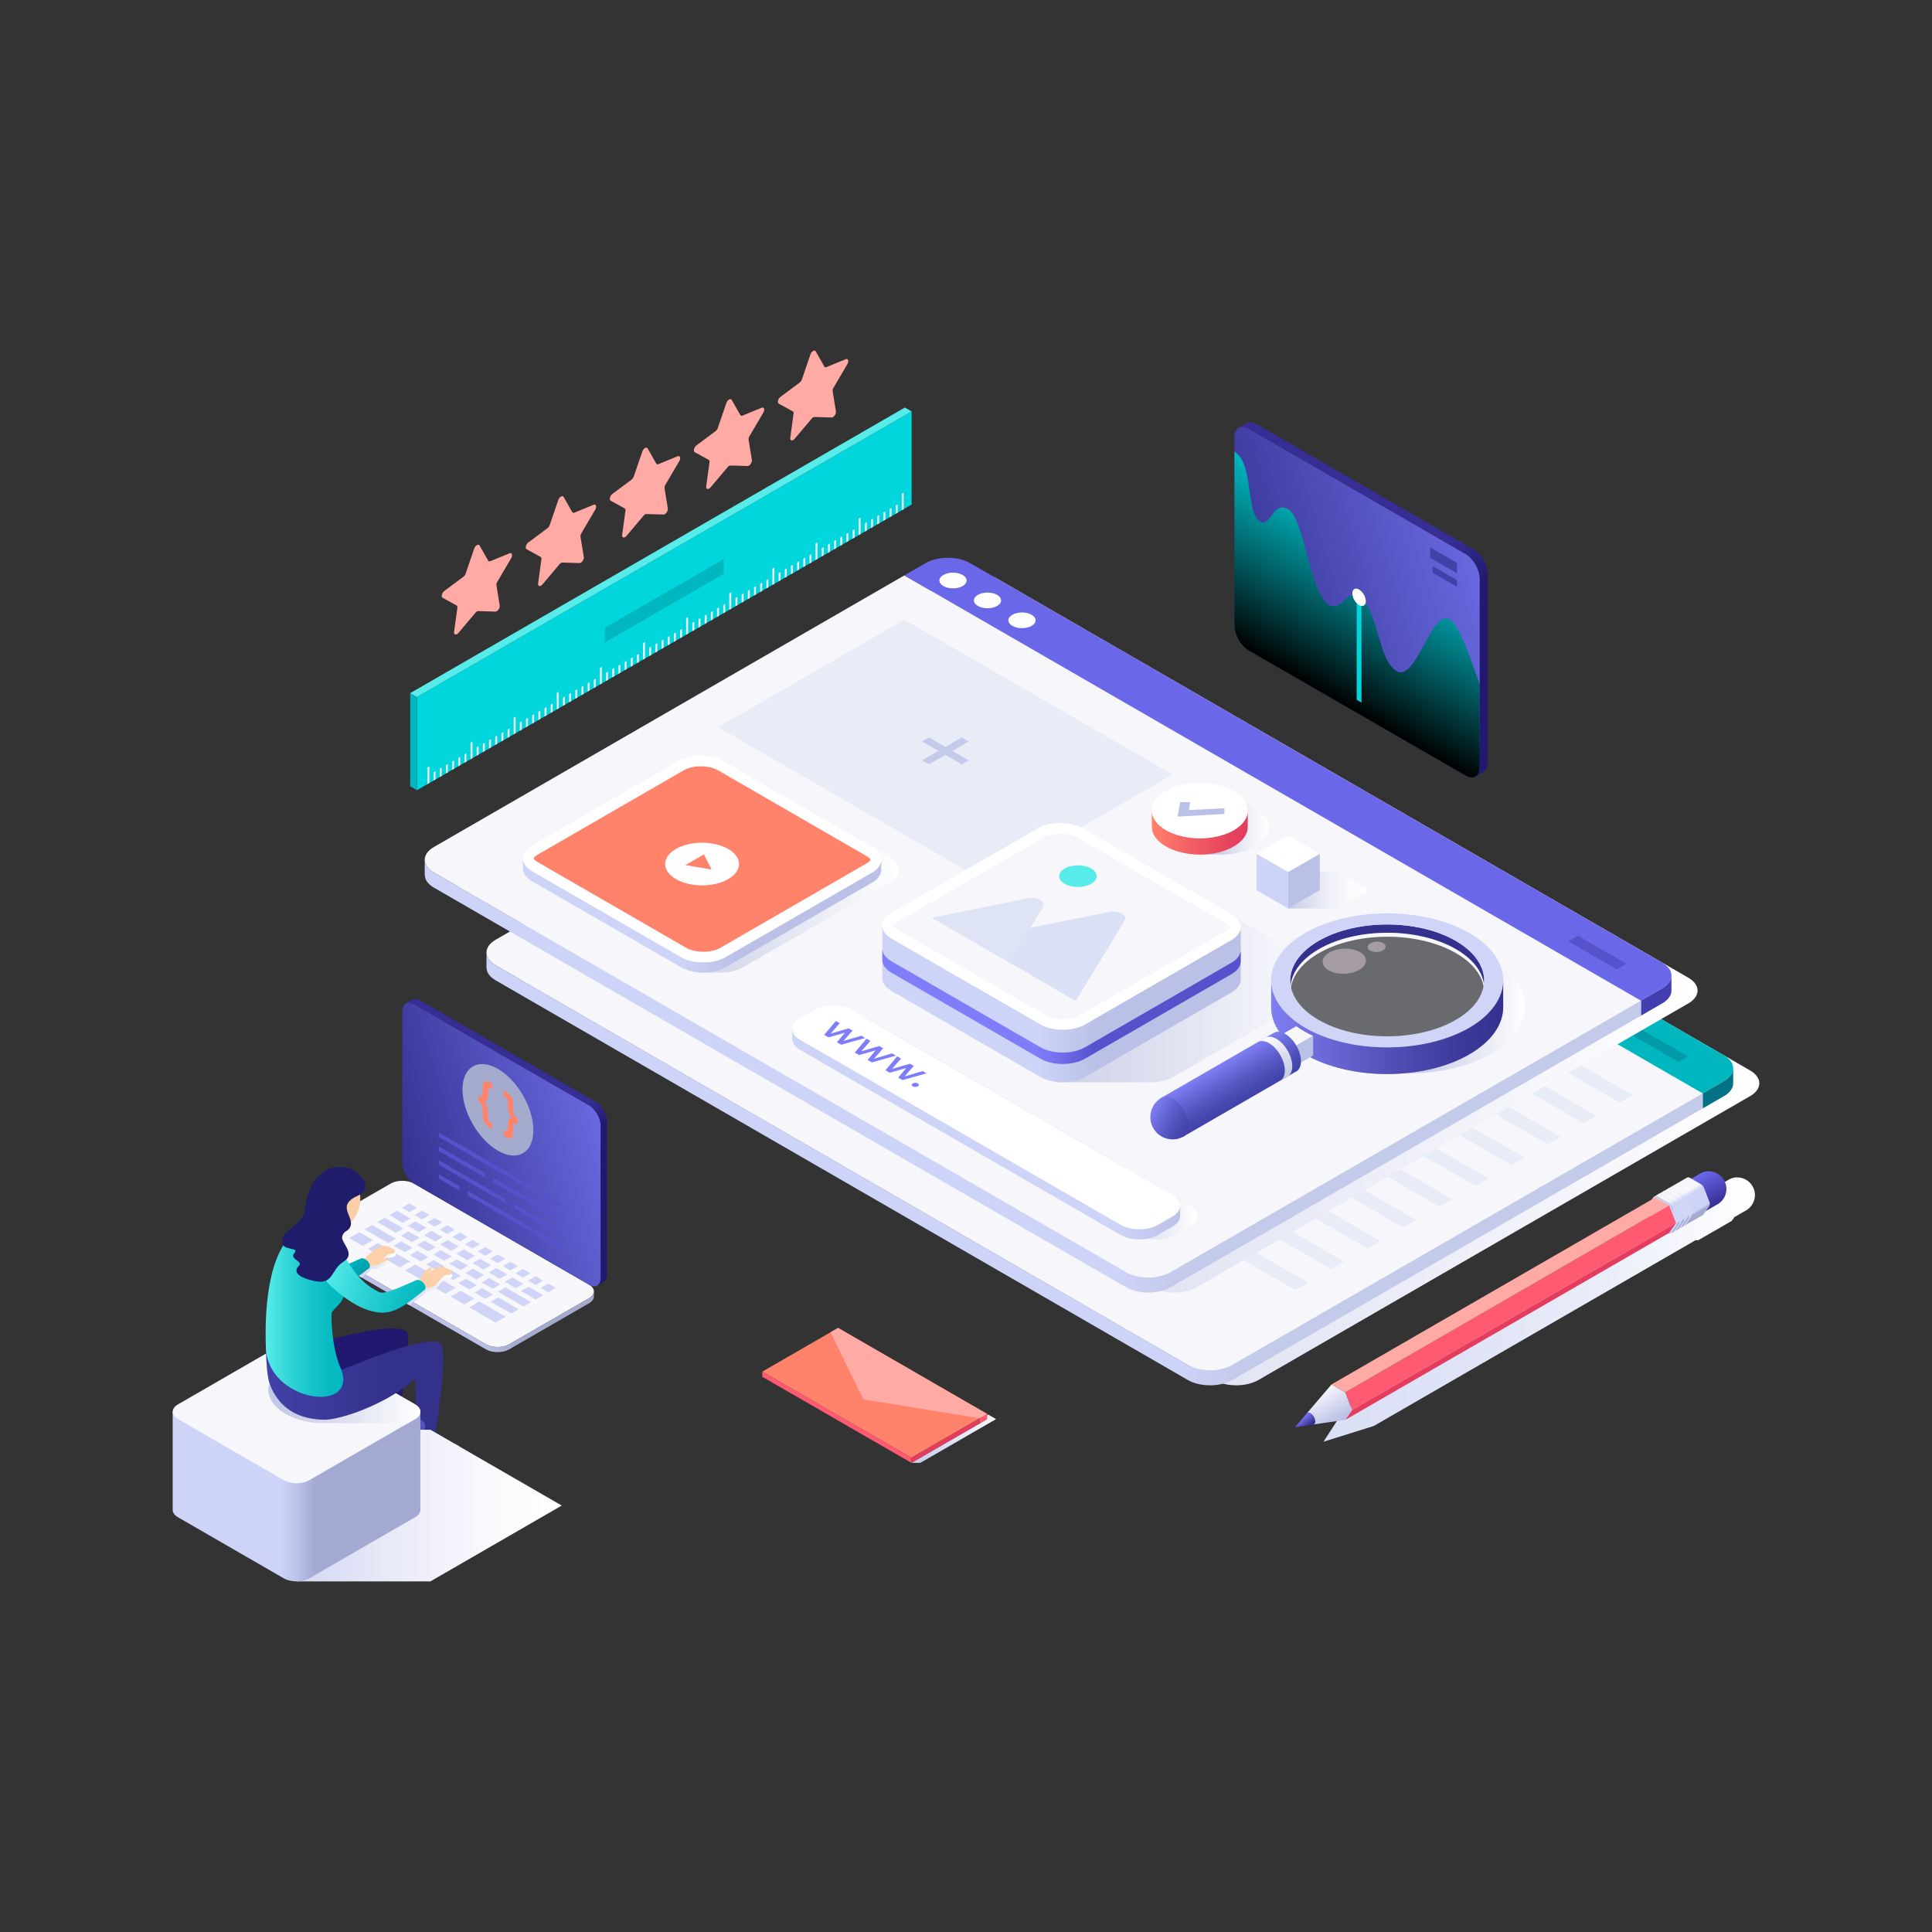 <svg xmlns="http://www.w3.org/2000/svg" xmlns:xlink="http://www.w3.org/1999/xlink" xmlns:svgjs="http://svgjs.com/svgjs" id="SvgjsSvg1001" width="550" height="550"><rect width="100%" height="100%" fill="#333333" stroke="none"/><defs id="SvgjsDefs1002"></defs><g id="SvgjsG1008"><svg xmlns="http://www.w3.org/2000/svg" xmlns:xlink="http://www.w3.org/1999/xlink" viewBox="0 0 1662.281 1289.441" width="550" height="550"><defs><linearGradient id="d" x1="-138.442" x2="-352.997" y1="364.339" y2="298.368" gradientTransform="matrix(-1 0 0 1 923.063 0)" gradientUnits="userSpaceOnUse"><stop offset="0" stop-color="#34318f" class="stopColor34318f svgShape"></stop><stop offset="1" stop-color="#6a6ae2" class="stopColor6a6ae2 svgShape"></stop></linearGradient><linearGradient id="l" x1="-361.139" x2="-361.139" y1="63.309" y2="-78.674" gradientTransform="matrix(-.866 -.5 0 1.155 854.915 173.408)" gradientUnits="userSpaceOnUse"><stop offset="0" stop-color="#000000" class="stopColor000000 svgShape"></stop><stop offset=".096" stop-color="#001415" class="stopColor001415 svgShape"></stop><stop offset=".54" stop-color="#006a70" class="stopColor006a70 svgShape"></stop><stop offset=".851" stop-color="#00a1a9" class="stopColor00a1a9 svgShape"></stop><stop offset="1" stop-color="#00b6bf" class="stopColor00b6bf svgShape"></stop></linearGradient><linearGradient id="m" x1="-377.952" x2="-197.078" y1="463.556" y2="150.274" gradientTransform="matrix(-1 0 0 1 923.063 0)" gradientUnits="userSpaceOnUse"><stop offset=".396" stop-color="#20196f" class="stopColor20196f svgShape"></stop><stop offset=".509" stop-color="#362e94" class="stopColor362e94 svgShape"></stop></linearGradient><linearGradient id="a" x1="441.051" x2="1513.711" y1="695.849" y2="695.849" gradientUnits="userSpaceOnUse"><stop offset=".011" stop-color="#c4cae9" class="stopColorc4cae9 svgShape"></stop><stop offset=".285" stop-color="#d0d4ed" class="stopColord0d4ed svgShape"></stop><stop offset=".774" stop-color="#eff0f9" class="stopColoreff0f9 svgShape"></stop><stop offset="1" stop-color="#ffffff" class="stopColorfff svgShape"></stop></linearGradient><linearGradient id="b" x1="418.575" x2="1491.234" y1="819.318" y2="819.318" gradientUnits="userSpaceOnUse"><stop offset=".557" stop-color="#ced3f8" class="stopColorced3f8 svgShape"></stop><stop offset=".603" stop-color="#c4cae9" class="stopColorc4cae9 svgShape"></stop></linearGradient><linearGradient id="n" x1="387.916" x2="1460.576" y1="616.068" y2="616.068" xlink:href="#a"></linearGradient><linearGradient id="o" x1="365.439" x2="1438.099" y1="739.537" y2="739.537" xlink:href="#b"></linearGradient><linearGradient id="p" x1="696.628" x2="1030.447" y1="783.575" y2="783.575" gradientUnits="userSpaceOnUse"><stop offset=".658" stop-color="#c4cae9" class="stopColorc4cae9 svgShape"></stop><stop offset=".739" stop-color="#cacfeb" class="stopColorcacfeb svgShape"></stop><stop offset=".843" stop-color="#daddf1" class="stopColordaddf1 svgShape"></stop><stop offset=".958" stop-color="#f4f5fb" class="stopColorf4f5fb svgShape"></stop><stop offset="1" stop-color="#ffffff" class="stopColorfff svgShape"></stop></linearGradient><linearGradient id="q" x1="39.58" x2="206.473" y1="736.174" y2="447.106" gradientTransform="rotate(-120.001 542.89 481.134)" gradientUnits="userSpaceOnUse"><stop offset=".003" stop-color="#bbc0e6" class="stopColorbbc0e6 svgShape"></stop><stop offset=".008" stop-color="#bcc1e7" class="stopColorbcc1e7 svgShape"></stop><stop offset=".169" stop-color="#ced3f8" class="stopColorced3f8 svgShape"></stop></linearGradient><linearGradient id="r" x1="1132.075" x2="1508.907" y1="940.327" y2="940.327" gradientUnits="userSpaceOnUse"><stop offset="0" stop-color="#dae0f5" class="stopColordae0f5 svgShape"></stop><stop offset=".327" stop-color="#dee3f6" class="stopColordee3f6 svgShape"></stop><stop offset=".66" stop-color="#eaeef9" class="stopColoreaeef9 svgShape"></stop><stop offset=".996" stop-color="#ffffff" class="stopColorfff svgShape"></stop><stop offset="1" stop-color="#ffffff" class="stopColorfff svgShape"></stop></linearGradient><linearGradient id="s" x1="1463.949" x2="1479.621" y1="823.318" y2="849.338" gradientUnits="userSpaceOnUse"><stop offset="0" stop-color="#6b67e9" class="stopColor6b67e9 svgShape"></stop><stop offset="1" stop-color="#362e93" class="stopColor362e93 svgShape"></stop></linearGradient><linearGradient id="t" x1="1150.103" x2="1135.373" y1="1036.655" y2="1010.814" gradientUnits="userSpaceOnUse"><stop offset="0" stop-color="#bbc0e6" class="stopColorbbc0e6 svgShape"></stop><stop offset="1" stop-color="#f6f6fb" class="stopColorf6f6fb svgShape"></stop></linearGradient><linearGradient id="u" x1="1125.422" x2="1119.219" y1="1041.05" y2="1033.038" gradientUnits="userSpaceOnUse"><stop offset="0" stop-color="#362e93" class="stopColor362e93 svgShape"></stop><stop offset="1" stop-color="#807cfb" class="stopColor807cfb svgShape"></stop></linearGradient><linearGradient id="v" x1="1455.998" x2="1438.8" y1="862.625" y2="833.707" gradientUnits="userSpaceOnUse"><stop offset=".074" stop-color="#a3a9d0" class="stopColora3a9d0 svgShape"></stop><stop offset=".137" stop-color="#ced3f8" class="stopColorced3f8 svgShape"></stop><stop offset=".559" stop-color="#ced3f8" class="stopColorced3f8 svgShape"></stop><stop offset=".69" stop-color="#f6f6fb" class="stopColorf6f6fb svgShape"></stop></linearGradient><linearGradient id="c" x1="1446.758" x2="1425.379" y1="869.191" y2="842.029" gradientUnits="userSpaceOnUse"><stop offset=".559" stop-color="#d1d7f3" class="stopColord1d7f3 svgShape"></stop><stop offset=".69" stop-color="#f1f1f6" class="stopColorf1f1f6 svgShape"></stop></linearGradient><linearGradient id="w" x1="1450.938" x2="1429.558" y1="866.775" y2="839.613" xlink:href="#c"></linearGradient><linearGradient id="x" x1="1455.125" x2="1433.744" y1="864.36" y2="837.196" xlink:href="#c"></linearGradient><linearGradient id="y" x1="784.161" x2="857.011" y1="1051.517" y2="1051.517" gradientUnits="userSpaceOnUse"><stop offset=".011" stop-color="#c4cae9" class="stopColorc4cae9 svgShape"></stop><stop offset=".58" stop-color="#e3e6f4" class="stopColore3e6f4 svgShape"></stop><stop offset="1" stop-color="#f6f6fb" class="stopColorf6f6fb svgShape"></stop></linearGradient><linearGradient id="z" x1="263.244" x2="510.976" y1="927.166" y2="927.166" gradientUnits="userSpaceOnUse"><stop offset=".616" stop-color="#bbc0e6" class="stopColorbbc0e6 svgShape"></stop><stop offset=".651" stop-color="#b4b9dd" class="stopColorb4b9dd svgShape"></stop><stop offset=".736" stop-color="#a5abcc" class="stopColora5abcc svgShape"></stop></linearGradient><linearGradient id="A" x1="577.438" x2="403.904" y1="824.681" y2="771.323" gradientTransform="matrix(-1 0 0 1 923.062 0)" xlink:href="#d"></linearGradient><linearGradient id="B" x1="383.723" x2="530.013" y1="904.927" y2="651.545" gradientTransform="matrix(-1 0 0 1 923.062 0)" gradientUnits="userSpaceOnUse"><stop offset=".396" stop-color="#20196f" class="stopColor20196f svgShape"></stop><stop offset=".479" stop-color="#362e94" class="stopColor362e94 svgShape"></stop></linearGradient><linearGradient id="e" x1="1526.824" x2="1566.238" y1="1069.12" y2="1069.12" gradientTransform="matrix(-1 0 0 1 1922.93 0)" gradientUnits="userSpaceOnUse"><stop offset="0" stop-color="#5655c2" class="stopColor5655c2 svgShape"></stop><stop offset=".655" stop-color="#3e3b9a" class="stopColor3e3b9a svgShape"></stop><stop offset="1" stop-color="#34318b" class="stopColor34318b svgShape"></stop></linearGradient><linearGradient id="f" x1="1541.56" x2="1694.044" y1="1018.009" y2="1018.009" gradientTransform="matrix(-1 0 0 1 1922.93 0)" gradientUnits="userSpaceOnUse"><stop offset=".287" stop-color="#34318b" class="stopColor34318b svgShape"></stop><stop offset="1" stop-color="#4241a6" class="stopColor4241a6 svgShape"></stop></linearGradient><linearGradient id="C" x1="1557.186" x2="1596.597" y1="1048.376" y2="1048.376" xlink:href="#e"></linearGradient><linearGradient id="D" x1="837.05" x2="1065.232" y1="1108.957" y2="1108.957" gradientTransform="translate(-581.915)" gradientUnits="userSpaceOnUse"><stop offset="0" stop-color="#d3d8f2" class="stopColord3d8f2 svgShape"></stop><stop offset=".32" stop-color="#e7e9f8" class="stopColore7e9f8 svgShape"></stop><stop offset=".715" stop-color="#f9f9fd" class="stopColorf9f9fd svgShape"></stop><stop offset="1" stop-color="#ffffff" class="stopColorfff svgShape"></stop></linearGradient><linearGradient id="E" x1="148.57" x2="361.689" y1="1101.22" y2="1101.22" gradientUnits="userSpaceOnUse"><stop offset=".436" stop-color="#ced3f8" class="stopColorced3f8 svgShape"></stop><stop offset=".498" stop-color="#bdc3e9" class="stopColorbdc3e9 svgShape"></stop><stop offset=".577" stop-color="#a3a9d0" class="stopColora3a9d0 svgShape"></stop></linearGradient><linearGradient id="F" x1="230.942" x2="361.689" y1="1021.132" y2="1021.132" gradientUnits="userSpaceOnUse"><stop offset="0" stop-color="#c0c6e5" class="stopColorc0c6e5 svgShape"></stop><stop offset=".494" stop-color="#dde0f1" class="stopColordde0f1 svgShape"></stop><stop offset="1" stop-color="#ffffff" class="stopColorfff svgShape"></stop></linearGradient><linearGradient id="g" x1="300.787" x2="340.316" y1="900.674" y2="900.674" gradientUnits="userSpaceOnUse"><stop offset="0" stop-color="#c4cae9" class="stopColorc4cae9 svgShape"></stop><stop offset="1" stop-color="#ffffff" class="stopColorfff svgShape"></stop></linearGradient><linearGradient id="G" x1="218.301" x2="207.686" y1="917.369" y2="903.96" gradientTransform="translate(85.763)" gradientUnits="userSpaceOnUse"><stop offset="0" stop-color="#009aaa" class="stopColor009aaa svgShape"></stop><stop offset=".741" stop-color="#00aeb9" class="stopColor00aeb9 svgShape"></stop><stop offset="1" stop-color="#00b6bf" class="stopColor00b6bf svgShape"></stop></linearGradient><linearGradient id="H" x1="1541.56" x2="1694.042" y1="1001.453" y2="1001.453" xlink:href="#f"></linearGradient><linearGradient id="I" x1="1624.937" x2="1694.393" y1="942.553" y2="942.553" gradientTransform="matrix(-1 0 0 1 1922.93 0)" gradientUnits="userSpaceOnUse"><stop offset="0" stop-color="#00b6bf" class="stopColor00b6bf svgShape"></stop><stop offset=".185" stop-color="#06bac2" class="stopColor06bac2 svgShape"></stop><stop offset=".428" stop-color="#16c4ca" class="stopColor16c4ca svgShape"></stop><stop offset=".702" stop-color="#31d5d7" class="stopColor31d5d7 svgShape"></stop><stop offset=".999" stop-color="#57ecea" class="stopColor57ecea svgShape"></stop><stop offset="1" stop-color="#57ecea" class="stopColor57ecea svgShape"></stop></linearGradient><linearGradient id="J" x1="336.171" x2="389.25" y1="921.668" y2="921.668" xlink:href="#g"></linearGradient><linearGradient id="K" x1="644.224" x2="556.755" y1="908.717" y2="932.329" gradientTransform="matrix(-1 0 0 1 923.062 0)" gradientUnits="userSpaceOnUse"><stop offset="0" stop-color="#57ecea" class="stopColor57ecea svgShape"></stop><stop offset=".353" stop-color="#33d6d8" class="stopColor33d6d8 svgShape"></stop><stop offset=".776" stop-color="#0ebfc6" class="stopColor0ebfc6 svgShape"></stop><stop offset="1" stop-color="#00b6bf" class="stopColor00b6bf svgShape"></stop></linearGradient><linearGradient id="h" x1="834.987" x2="1143.426" y1="655.709" y2="655.709" gradientUnits="userSpaceOnUse"><stop offset="0" stop-color="#c4c9e4" class="stopColorc4c9e4 svgShape"></stop><stop offset=".254" stop-color="#ced2e8" class="stopColorced2e8 svgShape"></stop><stop offset=".677" stop-color="#e7e9f4" class="stopColore7e9f4 svgShape"></stop><stop offset="1" stop-color="#ffffff" class="stopColorfff svgShape"></stop></linearGradient><linearGradient id="i" x1="172.925" x2="327.125" y1="1250.516" y2="983.433" gradientTransform="rotate(-120.001 454.81 705.743)" gradientUnits="userSpaceOnUse"><stop offset=".409" stop-color="#bbc0e6" class="stopColorbbc0e6 svgShape"></stop><stop offset=".413" stop-color="#bcc1e7" class="stopColorbcc1e7 svgShape"></stop><stop offset=".565" stop-color="#ced3f8" class="stopColorced3f8 svgShape"></stop></linearGradient><linearGradient id="L" x1="171.299" x2="325.499" y1="1249.577" y2="982.494" gradientTransform="rotate(-120.001 454.81 705.743)" gradientUnits="userSpaceOnUse"><stop offset=".409" stop-color="#5652cc" class="stopColor5652cc svgShape"></stop><stop offset=".496" stop-color="#706ce9" class="stopColor706ce9 svgShape"></stop><stop offset=".565" stop-color="#807dfb" class="stopColor807dfb svgShape"></stop></linearGradient><linearGradient id="M" x1="525.718" x2="773.384" y1="561.322" y2="561.322" xlink:href="#h"></linearGradient><linearGradient id="N" x1="393.563" x2="547.763" y1="1020.782" y2="753.699" xlink:href="#i"></linearGradient><linearGradient id="O" x1="1009.196" x2="1091.711" y1="524.958" y2="524.958" gradientUnits="userSpaceOnUse"><stop offset=".427" stop-color="#c4c9e4" class="stopColorc4c9e4 svgShape"></stop><stop offset=".577" stop-color="#d7daed" class="stopColord7daed svgShape"></stop><stop offset=".846" stop-color="#f4f5fa" class="stopColorf4f5fa svgShape"></stop><stop offset="1" stop-color="#ffffff" class="stopColorfff svgShape"></stop></linearGradient><linearGradient id="P" x1="991.007" x2="1073.563" y1="529.843" y2="529.843" gradientUnits="userSpaceOnUse"><stop offset="0" stop-color="#ff826a" class="stopColorff826a svgShape"></stop><stop offset=".413" stop-color="#f15e63" class="stopColorf15e63 svgShape"></stop><stop offset=".778" stop-color="#e7455e" class="stopColore7455e svgShape"></stop><stop offset="1" stop-color="#e33c5c" class="stopColore33c5c svgShape"></stop></linearGradient><linearGradient id="j" x1="1200.385" x2="1312.063" y1="679.728" y2="679.728" gradientUnits="userSpaceOnUse"><stop offset="0" stop-color="#c6cbe7" class="stopColorc6cbe7 svgShape"></stop><stop offset=".258" stop-color="#cfd3eb" class="stopColorcfd3eb svgShape"></stop><stop offset=".682" stop-color="#e8eaf5" class="stopColore8eaf5 svgShape"></stop><stop offset="1" stop-color="#ffffff" class="stopColorfff svgShape"></stop></linearGradient><linearGradient id="Q" x1="1094.876" x2="1206.553" y1="679.728" y2="679.728" xlink:href="#j"></linearGradient><linearGradient id="R" x1="1093.706" x2="1293.341" y1="697.673" y2="697.673" gradientUnits="userSpaceOnUse"><stop offset="0" stop-color="#7f7ff4" class="stopColor7f7ff4 svgShape"></stop><stop offset=".108" stop-color="#7574e6" class="stopColor7574e6 svgShape"></stop><stop offset=".513" stop-color="#5250b7" class="stopColor5250b7 svgShape"></stop><stop offset=".823" stop-color="#3c399a" class="stopColor3c399a svgShape"></stop><stop offset="1" stop-color="#34318f" class="stopColor34318f svgShape"></stop></linearGradient><linearGradient id="k" x1="75.109" x2="94.333" y1="760.903" y2="727.607" gradientTransform="matrix(-1 0 0 1 1146.403 0)" gradientUnits="userSpaceOnUse"><stop offset="0" stop-color="#4141aa" class="stopColor4141aa svgShape"></stop><stop offset=".212" stop-color="#4949b3" class="stopColor4949b3 svgShape"></stop><stop offset=".563" stop-color="#5e5ecc" class="stopColor5e5ecc svgShape"></stop><stop offset="1" stop-color="#7f7ff4" class="stopColor7f7ff4 svgShape"></stop></linearGradient><linearGradient id="S" x1="37.071" x2="56.297" y1="738.924" y2="705.622" gradientTransform="matrix(-1 0 0 1 1146.403 0)" xlink:href="#j"></linearGradient><linearGradient id="T" x1="123.642" x2="155.472" y1="785.898" y2="767.521" xlink:href="#k"></linearGradient><linearGradient id="U" x1="1108.377" x2="1178.486" y1="579.519" y2="579.519" gradientUnits="userSpaceOnUse"><stop offset="0" stop-color="#c4c9e4" class="stopColorc4c9e4 svgShape"></stop><stop offset=".188" stop-color="#d7daed" class="stopColord7daed svgShape"></stop><stop offset=".477" stop-color="#edeef7" class="stopColoredeef7 svgShape"></stop><stop offset=".753" stop-color="#fafbfd" class="stopColorfafbfd svgShape"></stop><stop offset="1" stop-color="#ffffff" class="stopColorfff svgShape"></stop></linearGradient></defs><g style="isolation:isolate" fill="#000000" class="color000 svgShape"><path fill="#00d6dc" d="M358.725 493.439v-80.144l425.638-245.733.001 80.14-425.639 245.737z" class="color00d6dc svgShape"></path><path fill="#00b6bf" d="M622.692 294.646V307.3l-102.294 59.057.007-12.659 102.287-59.052zM352.935 409.952l-.003 80.142 5.793 3.345v-80.144l-5.79-3.343z" class="color00b6bf svgShape"></path><path fill="#57ecea" d="M778.559 164.211 352.935 409.952l5.79 3.343 425.638-245.733-5.804-3.351z" class="color57ecea svgShape"></path><path fill="#e8ecf7" d="m369.446 487.255.006-14.232-1.721.981.001 14.243 1.714-.992zM406.55 465.829l-.008-14.227-1.711.982.009 14.239 1.71-.994zM443.654 444.411l-.01-14.235-1.713.99.006 14.233 1.717-.988zM480.745 422.992l.005-14.23-1.717.979.007 14.24 1.705-.989zM517.854 401.575l-.002-14.25-1.709 1.001-.01 14.239 1.721-.99zM554.952 380.149l.001-14.235-1.718.979.008 14.251 1.709-.995zM592.049 358.73l.004-14.236-1.705.99-.005 14.246 1.706-1zM629.153 337.321l.003-14.246-1.712.982-.007 14.248 1.716-.984zM666.25 315.901l.007-14.252-1.717.995.001 14.238 1.709-.981zM703.358 294.468v-14.236l-1.713.992-.004 14.229 1.717-.985zM740.458 273.052l.001-14.242-1.713.99-.002 14.246 1.714-.994zM775.848 252.619l-.006-14.237 1.714-.988.008 14.234-1.716.991zM374.729 484.205l.004-7.124-1.722.981.005 7.132 1.713-.989zM380.047 481.134l.004-7.123-1.722.981.004 7.132 1.714-.99zM385.365 478.064l.003-7.123-1.721.981.004 7.132 1.714-.99zM390.683 474.994l.003-7.124-1.721.981.004 7.132 1.714-.989zM396.001 471.923l.003-7.123-1.721.981.004 7.132 1.714-.99zM401.318 468.853l.004-7.123-1.722.981.005 7.132 1.713-.99zM411.838 462.78l.003-7.123-1.721.981.004 7.132 1.714-.99zM417.155 459.71l.004-7.123-1.721.981.004 7.132 1.713-.99zM422.473 456.64l.003-7.123-1.721.981.004 7.131 1.714-.989zM427.791 453.57l.003-7.124-1.721.981.004 7.132 1.714-.989zM433.109 450.499l.003-7.123-1.721.981.004 7.132 1.714-.99zM438.427 447.429l.003-7.123-1.721.981.004 7.132 1.714-.99zM448.946 441.357l.003-7.124-1.721.981.004 7.132 1.714-.989zM454.264 438.286l.003-7.123-1.721.981.004 7.132 1.714-.99zM459.582 435.216l.003-7.124-1.721.982.004 7.131 1.714-.989zM464.899 432.146l.003-7.124-1.72.981.004 7.132 1.713-.989zM470.217 429.075l.003-7.123-1.721.981.004 7.132 1.714-.99zM475.535 426.005l.003-7.123-1.721.981.004 7.132 1.714-.99zM486.054 419.932l.003-7.123-1.721.981.004 7.132 1.714-.99zM491.372 416.862l.003-7.124-1.721.982.004 7.132 1.714-.99zM496.69 413.792l.003-7.124-1.721.981.004 7.132 1.714-.989zM502.008 410.722l.003-7.124-1.721.981.004 7.132 1.714-.989zM507.325 407.651l.004-7.123-1.722.981.005 7.132 1.713-.99zM512.643 404.581l.003-7.124-1.721.982.004 7.132 1.714-.99zM523.162 398.508l.004-7.123-1.722.981.004 7.132 1.714-.99zM528.48 395.438l.003-7.124-1.721.982.004 7.131 1.714-.989zM533.798 392.368l.003-7.124-1.721.981.004 7.132 1.714-.989zM539.116 389.297l.003-7.123-1.721.981.004 7.132 1.714-.99zM544.434 386.227l.003-7.123-1.721.981.004 7.132 1.714-.99zM549.751 383.157l.004-7.124-1.722.982.005 7.131 1.713-.989zM560.27 377.084l.004-7.123-1.721.981.004 7.132 1.713-.99zM565.588 374.014l.003-7.124-1.721.981.004 7.132 1.714-.989zM570.906 370.944l.003-7.124-1.721.981.004 7.132 1.714-.989zM576.224 367.873l.003-7.123-1.721.981.004 7.132 1.714-.99zM581.542 364.803l.003-7.123-1.721.981.004 7.132 1.714-.99zM586.86 361.733l.003-7.124-1.721.981.004 7.132 1.714-.989zM597.379 355.66l.003-7.124-1.721.981.004 7.132 1.714-.989zM602.697 352.59l.003-7.124-1.721.981.004 7.132 1.714-.989zM608.014 349.519l.004-7.123-1.722.981.005 7.132 1.713-.99zM613.332 346.449l.003-7.123-1.721.981.004 7.132 1.714-.99zM618.65 343.379l.003-7.123-1.721.981.004 7.131 1.714-.989zM623.968 340.309l.003-7.124-1.721.981.004 7.132 1.714-.989zM634.487 334.236l.003-7.124-1.721.982.004 7.131 1.714-.989zM639.805 331.165l.003-7.123-1.721.981.004 7.132 1.714-.99zM645.123 328.095l.003-7.123-1.721.981.004 7.132 1.714-.99zM650.44 325.025l.004-7.123-1.722.981.005 7.131 1.713-.989zM655.758 321.955l.003-7.124-1.721.982.004 7.131 1.714-.989zM661.076 318.885l.003-7.124-1.721.981.004 7.132 1.714-.989zM671.595 312.812l.003-7.124-1.721.981.004 7.132 1.714-.989zM676.913 309.741l.003-7.123-1.721.981.004 7.132 1.714-.99zM682.231 306.671l.003-7.123-1.721.981.004 7.132 1.714-.99zM687.549 303.601l.003-7.124-1.721.982.004 7.131 1.714-.989zM692.866 300.531l.004-7.124-1.722.981.005 7.132 1.713-.989zM698.184 297.461l.003-7.124-1.721.981.005 7.132 1.713-.989zM708.703 291.388l.003-7.124-1.721.981.005 7.132 1.713-.989zM714.021 288.317l.003-7.123-1.721.981.004 7.132 1.714-.99zM719.339 285.247l.003-7.123-1.721.981.004 7.132 1.714-.99zM724.657 282.177l.003-7.124-1.721.982.004 7.131 1.714-.989zM729.975 279.107l.003-7.124-1.721.981.004 7.132 1.714-.989zM735.293 276.036l.003-7.123-1.721.981.004 7.132 1.714-.99zM745.812 269.964l.003-7.124-1.721.981.004 7.132 1.714-.989zM751.13 266.893l.003-7.123-1.722.981.005 7.132 1.714-.99zM756.447 263.823l.003-7.124-1.721.982.004 7.131 1.714-.989zM761.765 260.753l.003-7.124-1.721.981.004 7.132 1.714-.989zM767.083 257.683l.003-7.124-1.721.981.004 7.132 1.714-.989zM772.401 254.612l.003-7.123-1.721.981.004 7.132 1.714-.99z" class="colore8ecf7 svgShape"></path><path fill="url(#d)" d="M1273.202 311.515c0-7.843-5.558-17.47-12.352-21.394l-186.375-107.604c-6.795-3.924-12.353-.714-12.353 7.13V351.88c0 7.846 5.558 17.474 12.353 21.397L1260.85 480.88c6.794 3.923 12.352.714 12.352-7.133Z"></path><path fill="url(#l)" d="m1260.85 480.88-186.375-107.603c-6.795-3.923-12.353-13.551-12.353-21.397V202.197c16.69 9.637 9.485 52.779 22.181 60.111 8.921 5.148 10.98-18.156 24.02-10.627 13.726 7.925 19.216 73.103 34.658 82.017 12.351 7.133 14.067-13.301 26.362-6.2 16.47 9.51 16.187 54.222 32.314 63.532 16.816 9.707 29.853-53.655 45.67-44.523 8.89 5.13 19.185 38.03 25.875 56.043v71.197c0 7.847-5.558 11.056-12.352 7.133Z" style="mix-blend-mode:screen"></path><path style="mix-blend-mode:screen" fill="#00d6dc" d="m1167.284 415.659 4.118 2.377v-89.354l-4.118-2.373v89.35z" class="color00d6dc svgShape"></path><path fill="#ffffff" d="M1175.122 330.832a12.776 12.776 0 0 0-5.78-10.01c-3.191-1.842-5.78-.35-5.78 3.337a12.775 12.775 0 0 0 5.78 10.01c3.192 1.842 5.78.35 5.78-3.337Z" class="colorfff svgShape"></path><path fill="#4141aa" d="m1230.482 293.516 23.161 13.373v-8.975l-23.161-13.372v8.974zM1232.659 306.396l20.984 12.116v-5.74l-20.984-12.116v5.74z" class="color4141aa svgShape"></path><path fill="url(#m)" d="M1273.202 473.747V311.515c0-7.843-5.558-17.47-12.352-21.394l-186.375-107.604c-3.357-1.939-6.41-2.13-8.643-.887l6.465-3.733.01.013c2.254-1.446 5.433-1.343 8.95.689L1267.634 286.2c6.797 3.924 12.355 13.552 12.355 21.398v162.232c0 4.105-1.531 6.926-3.955 8.136l-6.162 3.555c2.06-1.363 3.33-4.033 3.33-7.775Z"></path><path fill="url(#a)" d="m1505.796 734.609-595.549-343.84c-10.552-6.093-27.662-6.093-38.215 0l-18.33 10.582-404.736 233.674c-10.553 6.093-10.553 15.972 0 22.064l595.549 343.84c10.553 6.093 27.663 6.093 38.215 0l404.737-233.674 18.33-10.583c10.552-6.092 10.552-15.97 0-22.063Z" style="mix-blend-mode:multiply"></path><path fill="#f6f6fb" d="M426.49 622.104c-10.554 6.093-10.553 15.971 0 22.064l595.548 343.84c10.553 6.093 27.663 6.093 38.216 0l404.736-233.675L831.226 388.43Z" class="colorf6f6fb svgShape"></path><path fill="#00b6bf" d="m1483.32 721.687-595.55-343.84c-10.552-6.093-27.662-6.093-38.215 0l-18.33 10.582 633.765 365.904 18.33-10.582c10.553-6.093 10.553-15.971 0-22.064Z" class="color00b6bf svgShape"></path><path fill="#ffffff" d="M864.82 388.044c4.568-2.638 11.976-2.638 16.545 0s4.568 6.914 0 9.552-11.977 2.638-16.546 0c-4.568-2.638-4.568-6.914 0-9.552ZM894.486 405.171c4.568-2.637 11.976-2.637 16.545 0 4.569 2.638 4.569 6.915 0 9.553s-11.977 2.638-16.545 0-4.57-6.915 0-9.553Z" class="colorfff svgShape"></path><ellipse cx="932.424" cy="427.075" fill="#ffffff" rx="11.699" ry="6.755" class="colorfff svgShape"></ellipse><path fill="#009aaa" d="m1410.733 698.498 41.663 24.054-8.192 4.729-41.663-24.054 8.192-4.729z" class="color009aaa svgShape"></path><path fill="#037284" d="M1491.21 732.436c.129 4.087-2.49 8.196-7.89 11.315l-18.33 10.583v12.921l18.33-10.583c5.276-3.046 7.915-7.039 7.915-11.032v-13.204Z" class="color037284 svgShape"></path><path fill="url(#b)" d="M1060.254 988.008c-10.553 6.093-27.663 6.093-38.216 0L426.49 644.168c-5.277-3.047-7.915-7.04-7.915-11.032v13.18h.021c.111 3.906 2.73 7.793 7.894 10.773l595.548 343.84c10.553 6.093 27.663 6.093 38.216 0l404.736-233.674v-12.921Z"></path><path fill="#e8ecf7" d="M1393.684 762.23 1191.12 645.28l11.075-6.394 202.564 116.95-11.075 6.394zM1362.652 780.146l-202.563-116.95 11.074-6.394 202.564 116.95-11.075 6.394zM1331.62 798.063l-202.564-116.951 11.075-6.394 202.564 116.951-11.075 6.394zM1300.589 815.979l-202.564-116.95 11.075-6.394 202.563 116.95-11.074 6.394zM1269.557 833.895l-202.564-116.95 11.075-6.394 202.564 116.95-11.075 6.394zM1238.525 851.811l-202.564-116.95 11.075-6.394 202.564 116.95-11.075 6.394zM1207.493 869.728l-202.564-116.951 11.075-6.394 202.564 116.951-11.075 6.394zM1176.461 887.644 973.897 770.693l11.075-6.394 202.564 116.951-11.075 6.394zM1145.429 905.56 942.866 788.61l11.074-6.394 202.564 116.95-11.075 6.394zM1114.398 923.476l-202.564-116.95 11.075-6.394 202.563 116.95-11.074 6.394z" class="colore8ecf7 svgShape"></path><path fill="url(#n)" d="m1452.66 654.828-595.548-343.84c-10.553-6.093-27.662-6.093-38.215 0l-18.33 10.582L395.83 555.245c-10.553 6.093-10.553 15.971 0 22.064l595.549 343.84c10.552 6.093 27.662 6.093 38.215 0l404.736-233.675 18.33-10.582c10.553-6.093 10.553-15.971 0-22.064Z" style="mix-blend-mode:multiply"></path><path fill="#f6f6fb" d="M373.354 542.323c-10.553 6.093-10.553 15.971 0 22.064l595.549 343.84c10.553 6.093 27.663 6.093 38.216 0l404.736-233.674L778.09 308.649Z" class="colorf6f6fb svgShape"></path><path fill="#6b67e9" d="m1430.184 641.906-595.548-343.84c-10.553-6.092-27.663-6.092-38.216 0l-18.33 10.583 633.765 365.904 18.33-10.583c10.552-6.092 10.552-15.97 0-22.064Z" class="color6b67e9 svgShape"></path><path fill="#ffffff" d="M811.684 308.263c4.57-2.638 11.976-2.638 16.545 0 4.57 2.638 4.57 6.915 0 9.553s-11.976 2.637-16.545 0c-4.569-2.638-4.569-6.915 0-9.553ZM841.35 325.39c4.569-2.637 11.976-2.637 16.545 0s4.57 6.915 0 9.553-11.976 2.638-16.545 0c-4.569-2.638-4.569-6.914 0-9.552ZM871.016 342.518c4.569-2.637 11.976-2.637 16.545 0 4.57 2.638 4.57 6.915 0 9.553s-11.976 2.638-16.545 0-4.569-6.915 0-9.553Z" class="colorfff svgShape"></path><path fill="#5652cc" d="m1357.598 618.717 41.663 24.054-8.192 4.73-41.663-24.054 8.192-4.73z" class="color5652cc svgShape"></path><path fill="#e8ecf7" d="m848.621 572.462-230.726-133.21 160.195-92.489 230.727 133.21-160.196 92.489z" class="colore8ecf7 svgShape"></path><path fill="#c4cae9" d="m833.454 467.742-14.081-8.129 14.082-8.13-6.017-3.473-14.081 8.129-14.083-8.13-6.016 3.474 14.082 8.13-14.081 8.13 6.017 3.474 14.081-8.13 14.08 8.129 6.017-3.474z" class="colorc4cae9 svgShape"></path><path fill="#423eaf" d="M1438.075 652.655c.128 4.087-2.49 8.197-7.89 11.315l-18.33 10.583v12.921l18.33-10.582c5.276-3.047 7.914-7.04 7.914-11.032v-13.205Z" class="color423eaf svgShape"></path><path fill="url(#o)" d="M1007.119 908.227c-10.553 6.093-27.663 6.093-38.216 0l-595.549-343.84c-5.276-3.046-7.915-7.039-7.915-11.032v13.18h.022c.111 3.906 2.73 7.793 7.893 10.774l595.55 343.84c10.552 6.093 27.662 6.093 38.215 0l404.736-233.675v-12.921Z"></path><path fill="#ffaaa4" d="m409.13 340.734-14.714 17.426c-1.884 2.232-4.086 1.656-3.726-.974l2.81-20.54a2.058 2.058 0 0 0-.739-2.198l-11.902-6.526c-1.525-.835-.684-4.31 1.423-5.88l16.45-12.256a5.904 5.904 0 0 0 1.933-2.739l7.356-21.459c.942-2.748 3.664-4.32 4.606-2.659l7.357 12.964a1.425 1.425 0 0 0 1.933.506l16.45-6.737c2.106-.863 2.947 1.64 1.423 4.236l-11.903 20.27a4.852 4.852 0 0 0-.738 3.051l2.81 17.295c.36 2.215-1.843 5.333-3.727 5.277l-14.713-.437a3.33 3.33 0 0 0-2.39 1.38ZM481.443 298.984l-14.712 17.426c-1.884 2.231-4.086 1.655-3.727-.975l2.81-20.54a2.059 2.059 0 0 0-.738-2.198l-11.903-6.525c-1.524-.836-.683-4.31 1.423-5.88l16.45-12.257a5.903 5.903 0 0 0 1.933-2.739l7.357-21.458c.942-2.748 3.663-4.32 4.605-2.66l7.357 12.965a1.425 1.425 0 0 0 1.934.505l16.45-6.737c2.105-.862 2.947 1.641 1.422 4.237l-11.903 20.27a4.854 4.854 0 0 0-.738 3.05l2.81 17.295c.36 2.215-1.842 5.334-3.727 5.278l-14.712-.437a3.33 3.33 0 0 0-2.39 1.38ZM553.758 257.233l-14.713 17.426c-1.884 2.232-4.086 1.656-3.726-.975l2.81-20.54a2.059 2.059 0 0 0-.739-2.198l-11.903-6.525c-1.524-.835-.683-4.31 1.423-5.88l16.45-12.257a5.902 5.902 0 0 0 1.933-2.738l7.357-21.46c.942-2.747 3.664-4.318 4.606-2.658l7.356 12.964a1.425 1.425 0 0 0 1.934.506l16.45-6.737c2.106-.863 2.947 1.64 1.423 4.236l-11.903 20.27a4.854 4.854 0 0 0-.739 3.05l2.81 17.296c.36 2.215-1.842 5.333-3.726 5.277l-14.713-.437a3.33 3.33 0 0 0-2.39 1.38ZM626.072 215.482l-14.713 17.426c-1.884 2.232-4.086 1.656-3.726-.974l2.81-20.54a2.059 2.059 0 0 0-.739-2.198l-11.903-6.525c-1.524-.836-.683-4.31 1.423-5.88l16.45-12.257a5.902 5.902 0 0 0 1.934-2.739l7.356-21.459c.942-2.748 3.664-4.32 4.606-2.659l7.356 12.964a1.425 1.425 0 0 0 1.934.506l16.45-6.737c2.106-.863 2.947 1.64 1.423 4.236l-11.903 20.27a4.854 4.854 0 0 0-.739 3.051l2.81 17.295c.36 2.215-1.842 5.334-3.726 5.278l-14.713-.438a3.33 3.33 0 0 0-2.39 1.38ZM698.386 173.732l-14.713 17.426c-1.884 2.231-4.086 1.655-3.726-.975l2.81-20.54a2.06 2.06 0 0 0-.739-2.198l-11.903-6.525c-1.524-.836-.683-4.31 1.424-5.88l16.45-12.257a5.902 5.902 0 0 0 1.933-2.739l7.356-21.458c.942-2.748 3.664-4.32 4.606-2.66l7.357 12.965a1.425 1.425 0 0 0 1.933.506l16.45-6.738c2.106-.862 2.947 1.641 1.423 4.237l-11.903 20.27a4.854 4.854 0 0 0-.739 3.05l2.81 17.296c.36 2.214-1.842 5.333-3.726 5.277l-14.713-.437a3.33 3.33 0 0 0-2.39 1.38Z" class="colorffaaa4 svgShape"></path><path fill="url(#p)" d="M1011.263 876.122c-8.821 5.093-23.254 5.09-32.076-.002L703.241 716.804c-8.816-5.095-8.818-13.426.003-18.519l12.564-7.253c8.824-5.095 23.255-5.095 32.074-.002l275.946 159.316c8.823 5.092 8.827 13.425.008 18.517Z" style="mix-blend-mode:multiply"></path><path fill="#ffffff" d="M996.251 867.514c-8.82 5.093-23.253 5.09-32.075-.002L688.23 708.196c-8.817-5.095-8.819-13.425.003-18.518l12.563-7.254c8.825-5.095 23.255-5.094 32.075-.001l275.946 159.316c8.822 5.091 8.826 13.425.007 18.516Z" class="colorfff svgShape"></path><path fill="url(#q)" d="m681.628 707.185.017.002c-.16 3.477 2.017 6.98 6.588 9.616L964.178 876.12c8.82 5.093 23.253 5.092 32.075-.002l12.564-7.253c4.62-2.668 6.793-6.22 6.575-9.724l.004-7.679c-.194 3.2-2.367 6.365-6.571 8.793l-12.573 7.259c-8.822 5.093-23.254 5.09-32.076-.002L688.23 708.196c-4.355-2.517-6.553-5.823-6.604-9.138Z"></path><path fill="#807dfb" d="m725.688 709.22 7.803-8.91-3.352-1.936-15.434 4.505 7.804-8.91-3.353-1.936-10.057 11.948 3.699 2.135 14.162-3.97-6.879 8.175 3.7 2.136 20.693-5.807-3.353-1.935Zm26.358 15.217 7.803-8.91-3.353-1.936-15.433 4.506 7.803-8.91-3.352-1.936-10.058 11.947 3.7 2.136 14.161-3.971-6.878 8.176 3.7 2.136 20.692-5.807-3.352-1.936Zm26.357 15.218 7.804-8.91-3.352-1.936-15.434 4.505 7.804-8.91-3.353-1.936-10.057 11.948 3.698 2.136 14.161-3.972-6.877 8.177 3.699 2.135 20.693-5.806-3.352-1.936Zm12.124 7.35a1.511 1.511 0 0 0-.91-1.243 4.678 4.678 0 0 0-4.277 0 1.51 1.51 0 0 0-.911 1.244 1.438 1.438 0 0 0 .881 1.242 4.8 4.8 0 0 0 4.335 0 1.438 1.438 0 0 0 .882-1.243Z" class="color807dfb svgShape"></path><path fill="url(#r)" d="M1494.712 826.623a13.516 13.516 0 0 0-7.04 1.775c-1.13.657-4.705 2.711-7.933 4.572l-1.477-.857a2.432 2.432 0 0 0-2.353.012c-.188.091-27.865 16.078-27.865 16.078a2.799 2.799 0 0 0-.937.767l-1.313 1.872-290.495 177.522-16.566 25.666 43.319-13.568 277.128-160.003a2.457 2.457 0 0 0 2.365-.025c.14-.067 27.872-16.085 27.872-16.085a2.924 2.924 0 0 0 .9-.747l2-2.851 10.382-5.994a15.375 15.375 0 0 0 7.21-12.949 15.189 15.189 0 0 0-15.197-15.185Z" style="mix-blend-mode:multiply"></path><path fill="url(#s)" d="M1470.195 821.359a13.617 13.617 0 0 0-7.04 1.769c-1.38.796-6.346 3.666-9.926 5.732a12.98 12.98 0 0 1 2.74 1.192c6.78 3.921 12.268 13.429 12.268 21.252a11.791 11.791 0 0 1-.802 4.39l10.741-6.201a15.346 15.346 0 0 0 7.21-12.949 15.191 15.191 0 0 0-15.191-15.185Z"></path><path fill="url(#t)" d="M1127.524 1029.617a8.782 8.782 0 0 1 3.97 6.881c0 1.532-.67 2.505-1.666 2.748l27.696-4.049 5.926-8.425-5.926-15.258-11.83-6.833-21.289 24.923a2.57 2.57 0 0 1 3.12.013Z"></path><path fill="url(#u)" d="M1127.524 1029.617a2.57 2.57 0 0 0-3.119-.013l-.328.378-9.86 11.55 15.325-2.25.286-.036c.997-.243 1.666-1.216 1.666-2.748a8.782 8.782 0 0 0-3.97-6.881Z"></path><path fill="#ced3f8" d="M1424.998 869.62a7.278 7.278 0 0 1-2.693-3.131l-4.803-12.383a4.555 4.555 0 0 1 .475-3.824l4.613-6.577a2.457 2.457 0 0 1 3.156-.705l9.653 5.568a7.242 7.242 0 0 1 2.68 3.143l4.804 12.377a4.56 4.56 0 0 1-.469 3.836l-4.608 6.571a2.456 2.456 0 0 1-3.155.7Z" class="colorced3f8 svgShape"></path><path fill="#ff5a72" d="m1442.037 865.93-278.587 160.842-5.926-15.258 278.593-160.836 5.92 15.252z" class="colorff5a72 svgShape"></path><path fill="#e33c5c" d="m1436.117 874.355-278.593 160.842 5.926-8.425 278.587-160.842-5.92 8.425z" class="colore33c5c svgShape"></path><path fill="#ffaaa4" d="m1436.117 850.678-278.593 160.836-11.83-6.833 278.586-160.842 11.837 6.839z" class="colorffaaa4 svgShape"></path><path fill="url(#v)" d="m1470.876 847.924-4.797-12.37a7.264 7.264 0 0 0-2.692-3.144l-9.642-5.568a2.45 2.45 0 0 0-2.352.024c-.189.086-27.866 16.073-27.866 16.073a2.559 2.559 0 0 1 2.219.061l9.653 5.568a7.242 7.242 0 0 1 2.68 3.143l4.804 12.377a4.56 4.56 0 0 1-.469 3.836l-4.608 6.571a2.53 2.53 0 0 1-.638.608l27.738-16.012a2.781 2.781 0 0 0 .887-.76l4.62-6.565a4.618 4.618 0 0 0 .463-3.842Z"></path><path fill="url(#c)" d="M1441.216 872.763a2.24 2.24 0 0 0 .633-.608l4.614-6.566a4.56 4.56 0 0 0 .462-3.835l-4.796-12.371a7.185 7.185 0 0 0-2.687-3.143l-9.648-5.562a2.38 2.38 0 0 0-2.188-.049c-.043-.024-2.018 1.119-2.018 1.119a2.538 2.538 0 0 1 2.219.072l9.653 5.563a7.297 7.297 0 0 1 2.686 3.143l4.797 12.377a4.587 4.587 0 0 1-.462 3.83l-4.62 6.576a2.41 2.41 0 0 1-.632.609Z" style="mix-blend-mode:multiply"></path><path fill="url(#w)" d="M1445.393 870.343a2.176 2.176 0 0 0 .644-.608l4.602-6.565a4.525 4.525 0 0 0 .468-3.83l-4.796-12.383a7.323 7.323 0 0 0-2.687-3.137l-9.648-5.562a2.408 2.408 0 0 0-2.194-.048c-.03-.024-2.018 1.124-2.018 1.124a2.537 2.537 0 0 1 2.219.068l9.653 5.567a7.29 7.29 0 0 1 2.693 3.137l4.803 12.377a4.58 4.58 0 0 1-.475 3.842l-4.614 6.566a2.178 2.178 0 0 1-.638.607Z" style="mix-blend-mode:multiply"></path><path fill="url(#x)" d="M1449.575 867.936a2.246 2.246 0 0 0 .638-.608l4.62-6.565a4.623 4.623 0 0 0 .468-3.842l-4.802-12.377a7.367 7.367 0 0 0-2.693-3.137l-9.647-5.568a2.397 2.397 0 0 0-2.189-.049c-.03-.018-2.024 1.13-2.024 1.13a2.563 2.563 0 0 1 2.23.068l9.642 5.574a7.191 7.191 0 0 1 2.693 3.125l4.803 12.389a4.571 4.571 0 0 1-.468 3.83l-4.614 6.571a2.314 2.314 0 0 1-.639.602Z" style="mix-blend-mode:multiply"></path><path style="mix-blend-mode:multiply" fill="url(#y)" d="m857.011 1034.58-6.512-3.758h-7.669l6.512 3.758-6.512 3.76-58.669 33.873h7.667l58.671-33.873 6.512-3.759v-.001z"></path><path fill="#ff826a" d="M784.161 1067.784 655.89 993.727l65.183-37.631 128.269 74.057-65.181 37.631z" class="colorff826a svgShape"></path><path fill="#ffaaa4" d="m721.073 956.096-6.511 3.758 28.236 57.753 100.032 16.305 6.512-3.759-128.269-74.057z" class="colorffaaa4 svgShape"></path><path fill="#ff5a72" d="M784.161 1072.213 655.89 998.156v-4.429l128.271 74.057v4.429z" class="colorff5a72 svgShape"></path><path fill="#e33c5c" d="M784.161 1072.213v-4.429l58.669-33.872v4.426l-58.669 33.875z" class="colore33c5c svgShape"></path><path fill="#ff5a72" d="M842.83 1038.338v-4.426l6.512-3.759v4.427l-6.512 3.758z" class="colorff5a72 svgShape"></path><path fill="#f7f7fc" d="M506.855 930.477c5.495-3.173 5.495-8.365 0-11.537l-150.74-87.03c-5.495-3.173-14.487-3.173-19.982 0l-68.768 39.703c-5.495 3.173-5.495 8.364 0 11.537l150.74 87.03c5.495 3.172 14.487 3.172 19.982 0Z" class="colorf7f7fc svgShape"></path><path fill="#d0d4f6" d="M292.646 878.19c-.002.033-.007.064-.007.098a.48.48 0 0 1 .007-.099ZM352.265 856.458l-6.447-3.72 6.447-3.723 6.447 3.723-6.447 3.72zM363.121 862.731l-6.448-3.724 6.448-3.723 6.447 3.723-6.447 3.724zM373.98 868.998l-6.447-3.722 6.447-3.723 6.448 3.723-6.448 3.722zM384.838 875.267l-6.447-3.72 6.447-3.725 6.446 3.725-6.446 3.72zM395.696 881.536l-6.447-3.722 6.447-3.722 6.446 3.722-6.446 3.722zM406.554 887.805l-6.447-3.722 6.447-3.721 6.446 3.721-6.446 3.722zM417.412 894.076l-6.447-3.723 6.447-3.724 6.446 3.724-6.446 3.723zM428.27 900.343l-6.447-3.722 6.447-3.721 6.446 3.721-6.446 3.722zM439.128 906.612l-6.447-3.722 6.447-3.723 6.446 3.723-6.446 3.722zM449.986 912.879l-6.447-3.72 6.447-3.723 6.446 3.723-6.446 3.72zM460.843 919.15l-6.446-3.722 6.446-3.723 6.447 3.723-6.447 3.722zM471.703 925.42l-6.448-3.724 6.448-3.722 6.445 3.722-6.445 3.724zM346.551 865.697l-11.592-6.69 6.446-3.723 11.593 6.693-6.447 3.72zM340.553 874.255l-16-9.24 6.447-3.723 16 9.24-6.447 3.723zM334.108 883.07l-20.413-11.784 6.447-3.726 20.411 11.788-6.445 3.722zM312.145 885.563l-11.589-6.691 8.728-5.041 11.591 6.694-8.73 5.038zM328.147 894.802l-11.589-6.693 8.726-5.039 11.591 6.692-8.728 5.04zM344.149 904.039l-11.591-6.691 8.728-5.04L352.877 899l-8.728 5.039zM399.322 935.894l-11.59-6.692 8.728-5.04 11.59 6.693-8.728 5.039zM426.439 951.549l-22.734-13.123 8.729-5.041 22.733 13.126-8.728 5.038zM383.347 926.67l-34.787-20.083 8.73-5.041 34.787 20.086-8.73 5.038zM360.446 873.723l-9.485-5.477 6.446-3.723 9.487 5.478-6.448 3.722zM354.45 882.278l-9.485-5.477 6.448-3.722 9.485 5.477-6.448 3.722zM348.3 890.922l-9.485-5.478 6.448-3.722 9.484 5.477-6.447 3.723zM362.198 898.945l-9.487-5.477 6.447-3.721 9.487 5.476-6.447 3.722zM376.093 906.967l-9.485-5.475 6.446-3.723 9.485 5.478-6.446 3.72zM389.989 914.991l-9.485-5.477 6.448-3.721 9.485 5.476-6.448 3.722zM403.885 923.013l-9.485-5.475 6.448-3.722 9.484 5.475-6.447 3.722zM417.782 931.037l-9.485-5.477 6.448-3.722 9.485 5.477-6.448 3.722zM439.877 943.792l-17.684-10.208 6.447-3.722 17.682 10.208-6.445 3.722zM368.346 890.302l-9.485-5.477 6.448-3.722 9.485 5.475-6.448 3.724zM382.244 898.324l-9.487-5.477 6.447-3.722 9.485 5.477-6.445 3.722zM396.139 906.347l-9.484-5.476 6.447-3.724 9.485 5.477-6.448 3.723zM410.035 914.369l-9.485-5.474 6.448-3.724 9.484 5.477-6.447 3.721zM423.933 922.393l-9.485-5.476 6.447-3.723 9.485 5.478-6.447 3.721zM450.436 937.694l-22.092-12.755 6.445-3.722 22.094 12.756-6.447 3.721zM374.344 881.747l-9.487-5.479 6.448-3.72 9.484 5.475-6.445 3.724zM388.238 889.769l-9.485-5.477 6.447-3.721 9.485 5.476-6.447 3.722zM402.135 897.792l-9.485-5.476 6.447-3.723 9.485 5.476-6.447 3.723zM416.031 905.816l-9.485-5.478 6.447-3.721 9.485 5.476-6.447 3.723zM429.928 913.837l-9.486-5.475 6.447-3.722 9.485 5.475-6.446 3.722zM443.824 921.861l-9.485-5.475 6.446-3.724 9.486 5.477-6.447 3.722zM460.844 931.687l-12.609-7.279 6.447-3.722 12.608 7.279-6.446 3.722z" class="colord0d4f6 svgShape"></path><path fill="url(#z)" d="m267.365 883.15 150.74 87.03c5.495 3.172 14.487 3.172 19.982 0l68.768-39.704c2.746-1.585 4.12-3.674 4.121-5.764v4.361h-.002c.012 2.1-1.36 4.202-4.12 5.795l-68.767 39.703c-5.495 3.172-14.487 3.173-19.982 0l-150.74-87.03c-2.8-1.616-4.165-3.758-4.111-5.889l-.01-.002v-4.269c0 2.092 1.374 4.183 4.121 5.769Z"></path><path fill="url(#A)" d="M516.846 781.957c0-6.345-4.496-14.132-9.991-17.305l-150.74-87.03c-5.496-3.173-9.992-.577-9.992 5.768v131.214c0 6.345 4.496 14.133 9.991 17.305l150.74 87.03c5.496 3.173 9.992.578 9.992-5.768Z"></path><path fill="url(#B)" d="M516.846 913.171V781.957c0-6.345-4.496-14.132-9.991-17.305l-150.74-87.03c-2.716-1.568-5.185-1.722-6.99-.716l5.229-3.02.007.01c1.824-1.17 4.395-1.085 7.24.558l150.741 87.03c5.495 3.173 9.991 10.96 9.991 17.305v131.214c0 3.32-1.238 5.601-3.2 6.579l-4.98 2.876c1.664-1.102 2.693-3.262 2.693-6.287Z"></path><path fill="url(#e)" d="M356.692 1076.659c0-15.439 9.785-15.884 9.785-15.884s5.297 0 13.904-3.571c8.491-3.53 20.46-2.165 13.772 10.173a3.167 3.167 0 0 1-.23.455 6.007 6.007 0 0 1-2.169 1.904l-21.378 12.54c-3.258 1.862-13.608-2.44-13.684-5.617Z"></path><path fill="#1e1c6b" d="M356.75 1075.276v-.009c.184 3.18 10.394 7.397 13.626 5.551l21.378-12.538a19.607 19.607 0 0 0 3.015-2.197c-.199.426-.369.833-.616 1.294a3.167 3.167 0 0 1-.23.455 6.007 6.007 0 0 1-2.169 1.904l-21.378 12.54c-3.049 1.743-12.325-1.918-13.548-5.004a3.346 3.346 0 0 1-.096-.626 10.065 10.065 0 0 1 .017-1.37Z" class="color1e1c6b svgShape"></path><path fill="#facfa7" d="M360.67 1058.746c2.517 0 11.388 2.253 11.388 2.253a4.995 4.995 0 0 0 .79 2.297c.09.098.166.198.247.3 0-.004.005-.004.007-.004 1.745 1.221 3.524 3.146-.627 5.752a5.76 5.76 0 0 1-7.475-.531 6.824 6.824 0 0 0-2.41-2.738 6.224 6.224 0 0 0-2.312-.976 1.24 1.24 0 0 0-.024-.211s.323-3.75.416-6.142Z" class="colorfacfa7 svgShape"></path><path fill="url(#f)" d="M357.576 999.831c-1.226 16.312 2.678 61.798 2.678 61.798h.017c.1.798.974 1.581 2.03 2.189a9.299 9.299 0 0 0 8.422.002 3.276 3.276 0 0 0 1.654-1.894h.01s11.868-70.431 8.32-88.448h-.002a4.73 4.73 0 0 0-.484-2.286c0 8.122-14.682 20.675-22.645 28.639Z"></path><path fill="url(#C)" d="M326.333 1055.914c0-15.44 9.783-15.879 9.783-15.879s5.297 0 13.906-3.578c8.49-3.526 20.459-2.165 13.767 10.175a2.658 2.658 0 0 1-.225.454 6.022 6.022 0 0 1-2.167 1.907l-21.38 12.54c-3.258 1.86-13.612-2.441-13.684-5.619Z"></path><path fill="#1e1c6b" d="M326.386 1054.532v-.009c.19 3.181 10.398 7.399 13.631 5.553l21.38-12.543a19.451 19.451 0 0 0 3.01-2.194c-.2.428-.366.835-.618 1.293a2.658 2.658 0 0 1-.225.454 6.022 6.022 0 0 1-2.167 1.907l-21.38 12.54c-3.052 1.744-12.325-1.921-13.55-5.003a3.372 3.372 0 0 1-.096-.626 11.378 11.378 0 0 1 .015-1.372Z" class="color1e1c6b svgShape"></path><path fill="#facfa7" d="M330.311 1038.004c2.515 0 11.387 2.252 11.387 2.252a4.916 4.916 0 0 0 .791 2.293c.092.1.164.2.245.303l.006-.004c1.748 1.223 3.527 3.147-.624 5.75-3.4 2.136-6.167.781-7.475-.53a6.832 6.832 0 0 0-2.412-2.734 6.336 6.336 0 0 0-2.31-.98 1.278 1.278 0 0 0-.028-.21s-.642-6.14.42-6.14Z" class="colorfacfa7 svgShape"></path><path fill="#20196f" d="M351.145 962.588c-1.918 6.572-16.653 14.863-19.2 16.48-1.577 18.536-2.054 61.817-2.054 61.817h.021c.098.797.972 1.581 2.029 2.19a9.314 9.314 0 0 0 8.424.003 3.275 3.275 0 0 0 1.651-1.897h.013s9.61-60.87 9.116-78.593Z" class="color20196f svgShape"></path><path style="mix-blend-mode:multiply" fill="url(#D)" d="M370.336 1043.72H255.135l99.186 65.232-99.186 65.242h115.201l112.98-65.242-112.98-65.232z"></path><path fill="url(#E)" d="M361.69 1028.245H148.57v84.422c0 2.291 1.515 4.583 4.543 6.332l91.053 52.572c6.058 3.497 15.88 3.497 21.937 0l91.043-52.564c3.033-1.75 4.546-4.046 4.543-6.34Z"></path><path fill="#f6f6fb" d="m266.103 1087.142 91.043-52.564c6.058-3.497 6.058-9.168 0-12.665l-91.044-52.564c-6.057-3.498-15.878-3.498-21.936-.001l-91.051 52.556c-6.059 3.498-6.06 9.168-.002 12.666l91.053 52.572c6.058 3.497 15.88 3.497 21.937 0Z" class="colorf6f6fb svgShape"></path><path fill="url(#F)" d="m357.146 1021.913-16.684-9.632c-26.438 14.716-49.073 16.29-61.852 15.964-23.432-.6-39.662-10.94-46.583-23.986-6.11 14.883 14.182 33.745 46.104 33.745 16.514 0 49.287-.012 73.102-.012l5.913-3.414c6.058-3.497 6.058-9.167 0-12.665Z" style="mix-blend-mode:multiply"></path><path fill="url(#g)" d="M311.144 912.817c2.304-1.683 4.656-3.478 7.218-5.454a4.91 4.91 0 0 0 .235-1.482 5.055 5.055 0 0 1 1.606-.485 13.321 13.321 0 0 0 4.76-.396v.001c4.22-1.078 9.199-4.447 10.63-5.63-2.102-1.9-4.43.205-6.008 1.047a7.988 7.988 0 0 1 1.147-1.52c2.56-2.57 3.148-3.473 6.013-3.473 2.866 0 5.054-2.284 2.318-4.002a40.904 40.904 0 0 0-4.426-2.247c-2.865-1.364-7.433-.272-8.7.61-1.269.88-9.142 5.715-10.64 8.835l-1.762.911a5.297 5.297 0 0 0-2.21-.378c-4.049 1.765-7.513 3.326-10.538 4.646.258 3.79 10.357 9.017 10.357 9.017Z" style="mix-blend-mode:multiply"></path><path fill="#fcd1a9" d="M338.65 888.451a41.039 41.039 0 0 0-4.427-2.247c-2.865-1.364-7.433-.272-8.7.61-1.269.88-9.142 5.715-10.64 8.835 0 0-2.954 1.529-4.105 2.12l4.325 6.613s3.795-2.014 4.687-1.958a13.315 13.315 0 0 0 4.76-.396v.001c4.22-1.078 9.198-4.447 10.63-5.63-2.103-1.9-4.431.205-6.009 1.047a8.019 8.019 0 0 1 1.148-1.52c2.56-2.571 3.147-3.473 6.012-3.473 2.867 0 5.054-2.284 2.318-4.002Z" class="colorfcd1a9 svgShape"></path><path fill="url(#G)" d="M317.949 904.39c1.518-4.525-3.86-8.508-7.037-8.208-14.855 6.475-22.06 10.328-27.138 8.827-21.362-9.984-13.063 12.734-.406 13.843 14.812 1.299 22.735-5.323 34.58-14.461Z"></path><path fill="#20196f" d="M351.145 962.588c-.482-17.28-82.418 7.888-91.692 9.731-3.883 16.849-8.525 28.607-12.493 42.955 15.356 5.12 59.544-16.47 84.985-36.206 2.547-1.617 17.282-9.908 19.2-16.48Z" class="color20196f svgShape"></path><path fill="url(#H)" d="M289.183 993.631c-9.047-14.484-32.793-30.754-60.297-17.13 0 6.654 1 22.012 3.14 27.758 5.92 15.881 18.91 30.162 46.193 30.86 14.46.37 53.428-12.88 79.357-35.288 7.963-7.964 22.645-20.517 22.645-28.64-7.302-14.246-81.762 20.596-91.038 22.44Z"></path><path fill="url(#I)" d="M251.765 1008.685c22.857 12.826 52.013 7.59 41.25-18.322-5.835-12.442-8.17-34.143-7.715-47.115 2.133-4.847 8.949-6.4 12.19-19.198.738-9.922.857-13.784-.997-33.284-8.225-9.728-12.066-14.199-21.304-17.835-5.564-2.19-12.788-5.01-18.094-1.737-22.99 14.182-30.334 57.062-28.21 105.308 2.415 15.787 11.625 25.871 22.88 32.183Z"></path><path fill="#facfa7" d="M262.137 873.253c3.76-3.807 5.074-12.304 5.484-19.04a32.945 32.945 0 0 1 .428-11.677c3.125-14.52 14.87-24.301 26.238-21.853 11.362 2.447 18.044 16.196 14.92 30.711a29.1 29.1 0 0 1-24.436 22.645c-1.093 2.1 1.637 5.542 3.147 7.197-8.526 2.59-17.086-2.416-21.403-4.57-2.233-1.113-3.825-2.206-4.378-3.413Z" class="colorfacfa7 svgShape"></path><path fill="url(#J)" d="M387.996 909.557a40.918 40.918 0 0 0-4.426-2.246c-2.865-1.364-7.433-.272-8.7.61-1.268.88-4.133 2.642-6.333 4.402 1.831-1.849 4.073-3.451 2.77-5.427-6.339 1.865-8.685 9.302-8.717 9.97 0 0-.99.518-1.974 1.029a4.692 4.692 0 0 0-1.475-.144c-8.99 3.918-16.95 7.568-22.97 9.515l16.288 9.404c4.717-3.407 9.256-7.268 13.718-10.71a4.811 4.811 0 0 0 .189-1.187c8.476.541 10.74-5.17 13.3-7.741 2.56-2.57 3.147-3.473 6.013-3.473s5.053-2.284 2.317-4.002Z" style="mix-blend-mode:multiply"></path><path fill="#fcd1a9" d="M359.147 915.47c1.151-.593 3.03-1.575 3.03-1.575.03-.669 2.377-8.106 8.715-9.971 1.304 1.976-.938 3.578-2.769 5.427 2.2-1.76 5.065-3.522 6.332-4.403 1.268-.881 5.837-1.973 8.701-.61a40.91 40.91 0 0 1 4.426 2.247c2.737 1.718.549 4.002-2.317 4.002s-3.453.903-6.013 3.473-4.823 8.282-13.301 7.741a3.548 3.548 0 0 0-1.915.716Z" class="colorfcd1a9 svgShape"></path><path fill="url(#K)" d="M365.764 922.988c1.518-4.526-3.86-8.51-7.037-8.21-14.855 6.476-26.933 12.247-32.01 10.748-21.363-9.985-27.411-28.968-32.712-33.873-11.92-8.483-26.27 10.287-10.637 27.2 16.495 15.448 30.692 22.96 43.349 24.07 14.812 1.298 27.2-10.797 39.047-19.935Z"></path><path fill="#1e1c6b" d="M242.818 882.974c-.71-7.625 5.63-10.401 11.976-16.143 10.008-9.055 5.22-7.568 9.947-24.515 4.73-16.948 18.606-29.273 36.474-23.174 9.054 3.09 20.417 17.187 7.264 22.915-20.848 9.078-2.25 18.566-7.424 27.646-2.34 4.105-4.94 2.284-6.606 7.658-1.633 5.267 12.39 14.772 1.087 21.777-11.302 7.005-8.118 20.176-24.98 16.623-16.861-3.551-17.494-9.258-13.351-13.119 4.142-3.86-8.653-5.595-3.947-10.885s-9.816-2.08-10.44-8.783Z" class="color1e1c6b svgShape"></path><path fill="#a5abcc" d="M397.92 750.846c0-19.443 13.65-27.324 30.488-17.602 16.838 9.722 30.489 33.365 30.489 52.808 0 19.443-13.65 27.324-30.489 17.602-16.839-9.721-30.489-33.364-30.489-52.808Z" style="mix-blend-mode:multiply" class="colora5abcc svgShape"></path><path fill="#ff826a" d="M411.499 761.105v-4.843a4.973 4.973 0 0 0 1.922.665 1.372 1.372 0 0 0 1.118-.575 3.674 3.674 0 0 0 .647-1.775 25.2 25.2 0 0 0 .14-3.29 28.331 28.331 0 0 1 .315-5.277 2.639 2.639 0 0 1 1.135-1.826 3.382 3.382 0 0 1 2.395-.101 14.699 14.699 0 0 1 3.355 1.574l.927.535v4.823a9.762 9.762 0 0 0-2.49-1.186.807.807 0 0 0-.814.298 3.178 3.178 0 0 0-.262 1.614q0 1.272-.157 4.732a10.772 10.772 0 0 1-.454 2.977 3.44 3.44 0 0 1-.935 1.508 3.592 3.592 0 0 1-1.74.672 14.736 14.736 0 0 1 1.687 2.577 12.382 12.382 0 0 1 1.005 2.81 21.61 21.61 0 0 1 .455 3.774q.121 3.42.122 4.349a5.6 5.6 0 0 0 .28 2.018 4.153 4.153 0 0 0 .847 1.286 12.248 12.248 0 0 0 2.456 1.69v4.844l-.927-.535a20.725 20.725 0 0 1-3.617-2.523 11.158 11.158 0 0 1-2.124-2.668 9.803 9.803 0 0 1-1.162-3.164 29.46 29.46 0 0 1-.297-4.843 28.25 28.25 0 0 0-.28-4.984 8.32 8.32 0 0 0-1.162-2.982 8.109 8.109 0 0 0-2.385-2.174ZM445.317 780.63a4.974 4.974 0 0 0-1.922-.666 1.346 1.346 0 0 0-1.11.58 3.897 3.897 0 0 0-.655 1.77 24.948 24.948 0 0 0-.14 3.27 29.456 29.456 0 0 1-.306 5.292 2.63 2.63 0 0 1-1.127 1.842 3.404 3.404 0 0 1-2.412.09 14.685 14.685 0 0 1-3.356-1.573l-.926-.535v-4.844a8.856 8.856 0 0 0 2.447 1.14.87.87 0 0 0 .848-.297 3.028 3.028 0 0 0 .28-1.584q.008-1.226.148-4.616a10.726 10.726 0 0 1 .472-3.088 3.46 3.46 0 0 1 1.022-1.549 2.99 2.99 0 0 1 1.634-.6 17.464 17.464 0 0 1-1.887-2.987 14.238 14.238 0 0 1-1.119-4.036q-.192-1.523-.28-6.376a7.638 7.638 0 0 0-.236-2.155 3.466 3.466 0 0 0-.786-1.23 12.887 12.887 0 0 0-2.543-1.741v-4.823l.926.534a21.122 21.122 0 0 1 3.618 2.513 10.771 10.771 0 0 1 2.115 2.664 10.147 10.147 0 0 1 1.162 3.173 28.769 28.769 0 0 1 .306 4.848 30.155 30.155 0 0 0 .262 4.975 7.089 7.089 0 0 0 3.565 5.166Z" style="mix-blend-mode:screen" class="colorff826a svgShape"></path><path fill="#5652cc" d="m457.23 833.962-79.65-45.987v3.86l79.65 45.986Zm7.395 4.269v3.86l18.678 10.783v-3.86Zm-47.546-15.486-39.499-22.804v3.86l39.5 22.804Zm7.394 8.129 58.83 33.965v-3.86l-58.83-33.965Zm10.362 14.088-57.255-33.056v3.86l57.255 33.055Zm7.394 8.128 41.074 23.715v-3.86L442.23 849.23Zm-64.649-25.36 17.52 10.116v-3.86l-17.52-10.115Zm24.914 14.385 80.81 46.655v-3.86l-80.81-46.655Z" style="mix-blend-mode:screen" class="color5652cc svgShape"></path><path fill="url(#h)" d="m1135.49 645.202-128.085-73.955c-10.573-6.106-27.873-6.105-38.452.002l-126.035 72.767c-10.576 6.106-10.573 16.092-.004 22.2l67.011 38.691v39.842h80.34c6.957-.005 13.91-1.53 19.188-4.577L1135.5 667.4c10.572-6.104 10.567-16.094-.01-22.197Z" style="mix-blend-mode:multiply"></path><path fill="#ffffff" d="M933.58 695.139c-10.575 6.106-27.877 6.102-38.453-.002L767.04 621.183c-10.57-6.108-10.572-16.095.003-22.2l126.036-72.767c10.58-6.108 27.878-6.108 38.451-.002l128.087 73.954c10.576 6.104 10.58 16.094.01 22.198Z" class="colorfff svgShape"></path><path fill="#f6f6fb" d="M914.359 690.454c-5.604 0-10.926-1.217-14.603-3.34L771.672 613.16c-2.612-1.51-3.273-2.836-3.296-3.082.023-.238.686-1.563 3.3-3.074l126.035-72.766c3.678-2.123 8.999-3.34 14.599-3.34 5.597 0 10.916 1.217 14.587 3.338l128.088 73.953c2.62 1.511 3.282 2.839 3.305 3.085-.023.238-.686 1.56-3.296 3.07l-126.046 72.774c-3.673 2.12-8.99 3.336-14.59 3.336Z" class="colorf6f6fb svgShape"></path><path fill="url(#i)" d="m759.126 654.685.021.002c-.19 4.169 2.418 8.367 7.897 11.529L895.13 740.17c10.573 6.106 27.876 6.104 38.452-.002l126.035-72.766c5.54-3.198 8.145-7.457 7.883-11.658l.005-43.92c-.232 3.837-2.837 7.632-7.877 10.541L933.58 695.14c-10.575 6.106-27.877 6.102-38.453-.002L767.04 621.183c-5.22-3.018-7.855-6.982-7.917-10.955Z"></path><path fill="url(#L)" d="m759.126 638.965.021.002c-.19 4.17 2.418 8.368 7.897 11.529l128.086 73.955c10.573 6.106 27.876 6.104 38.452-.002l126.035-72.767c5.54-3.198 8.145-7.457 7.883-11.658l.005-8.724c-.232 3.836-2.838 7.63-7.878 10.54L933.58 714.614c-10.575 6.105-27.877 6.102-38.453-.002L767.04 640.657c-5.22-3.017-7.855-6.981-7.917-10.955Z"></path><path fill="#57ecea" d="M916.045 560.837c6.301-3.638 16.512-3.638 22.811 0 6.301 3.635 6.302 9.533 0 13.17-6.3 3.636-16.51 3.636-22.81-.001-6.3-3.636-6.3-9.534-.001-13.17Z" class="color57ecea svgShape"></path><path fill="#dae0f5" d="m925.503 674.697 42.022-68.847c2.91-4.765-5.037-9.353-13.292-7.674l-119.247 24.262Z" style="mix-blend-mode:multiply" class="colordae0f5 svgShape"></path><path fill="#dfe4f4" d="m868.282 641.66 29.002-47.516c2.91-4.765-5.037-9.353-13.292-7.674l-82.3 16.745Z" style="mix-blend-mode:multiply" class="colordfe4f4 svgShape"></path><path fill="url(#M)" d="M765.449 550.815 637.363 476.86c-10.573-6.105-27.873-6.105-38.452.003l-65.262 72.766c-10.576 6.106-10.573 16.092-.004 22.2l67.011 38.691v39.842H620.224c6.956-.005 13.91-1.53 19.187-4.576l126.048-72.774c10.571-6.103 10.567-16.093-.01-22.197Z" style="mix-blend-mode:multiply"></path><path fill="#ffffff" d="M624.311 637.165c-10.575 6.106-27.877 6.102-38.453-.002l-128.086-73.954c-10.57-6.108-10.572-16.095.003-22.2l126.036-72.767c10.58-6.108 27.879-6.108 38.451-.002l128.087 73.954c10.576 6.104 10.58 16.094.01 22.198Z" class="colorfff svgShape"></path><path fill="#ff826a" d="M605.09 632.48c-5.605 0-10.926-1.217-14.603-3.34l-128.084-73.954c-2.613-1.51-3.273-2.836-3.296-3.082.023-.238.686-1.563 3.3-3.074l126.035-72.766c3.677-2.123 8.999-3.34 14.598-3.34 5.598 0 10.917 1.217 14.588 3.338l128.088 73.953c2.62 1.511 3.282 2.839 3.305 3.085-.023.238-.686 1.56-3.296 3.07L619.68 629.143c-3.673 2.12-8.99 3.336-14.59 3.336Z" class="colorff826a svgShape"></path><path fill="url(#N)" d="m449.857 560.248.021.003c-.19 4.169 2.418 8.367 7.897 11.529l128.086 73.954c10.573 6.106 27.876 6.104 38.452-.002l126.036-72.766c5.538-3.198 8.144-7.457 7.882-11.658l.005-7.457c-.232 3.836-2.837 7.63-7.877 10.54L624.31 637.165c-10.575 6.106-27.877 6.102-38.453-.002l-128.086-73.954c-5.22-3.018-7.855-6.982-7.917-10.955Z"></path><path fill="#ffffff" d="M581.585 544.009c12.415-7.168 32.543-7.168 44.958 0 12.415 7.167 12.415 18.788 0 25.956-12.415 7.167-32.543 7.167-44.958 0-12.414-7.168-12.414-18.789 0-25.956Z" class="colorfff svgShape"></path><path fill="#ff826a" d="m605.658 548.696-15.953 9.211 22.556 3.812-6.603-13.023z" class="colorff826a svgShape"></path><path fill="url(#O)" d="M1079.53 508.05c-8.624-4.983-20.09-7.278-31.354-6.94h-17.658V504a46.66 46.66 0 0 0-9.342 4.05c-16.052 9.337-15.96 24.466.199 33.803a47.009 47.009 0 0 0 9.143 3.961v3.023h21.18c10.184-.171 20.275-2.481 28.024-6.981 16.059-9.34 15.975-24.47-.192-33.806Z" style="mix-blend-mode:multiply"></path><path fill="url(#P)" d="M1003.186 541.867c-8.132-4.697-12.204-10.862-12.18-17.018l.035-14.034c-.016 6.159 4.044 12.322 12.176 17.02 16.17 9.335 42.293 9.335 58.35.01 7.983-4.645 11.978-10.709 11.996-16.788l-.036 14.033c-.018 6.075-4.013 12.139-11.992 16.779-16.057 9.337-42.186 9.337-58.349-.002Z"></path><path fill="#ffffff" d="M1003.217 527.835c-16.16-9.327-16.248-24.466-.191-33.794 16.06-9.337 42.193-9.337 58.353 0 16.168 9.328 16.25 24.467.188 33.803-16.057 9.326-42.18 9.326-58.35-.009Z" class="colorfff svgShape"></path><path fill="#bbc0e6" d="m1053.468 509.015-30.532 1.552.949-6.862h-8.437l-2.291 12.511 40.311-2.331v-4.87z" class="colorbbc0e6 svgShape"></path><path fill="url(#j)" d="M1282.964 639.169c-22.54-13.015-53.212-18.452-82.572-16.344 21.174 1.52 41.666 6.957 57.925 16.344 38.798 22.4 38.794 58.718 0 81.117-16.26 9.388-36.754 14.826-57.932 16.345 29.36 2.108 60.037-3.331 82.58-16.345 38.796-22.399 38.8-58.717 0-81.117Z" style="mix-blend-mode:multiply"></path><path fill="url(#Q)" d="M1148.626 639.169c16.257-9.387 36.75-14.825 57.927-16.344-29.36-2.108-60.037 3.33-82.578 16.344-38.8 22.4-38.8 58.718 0 81.117 22.541 13.015 53.215 18.453 82.574 16.345-21.175-1.519-41.666-6.957-57.923-16.345-38.801-22.399-38.801-58.717 0-81.117Z" style="mix-blend-mode:multiply"></path><path fill="#a59ba5" d="M1264.12 639.27c-38.988-22.509-102.207-22.509-141.196.002-38.992 22.512-38.988 59.008.002 81.52 38.99 22.511 102.206 22.511 141.192.001 38.992-22.513 38.996-59.009.003-81.523Zm-11.65 74.796c-32.557 18.796-85.34 18.796-117.894 0-32.557-18.794-32.56-49.272-.003-68.069 32.558-18.794 85.343-18.794 117.899 0 32.556 18.797 32.556 49.275-.001 68.069Z" class="colora59ba5 svgShape"></path><path fill="#34318f" d="M1134.572 623.065c32.559-18.798 85.344-18.798 117.9-.003 21.37 12.339 28.712 29.706 22.028 45.503-3.5-8.27-10.842-16.109-22.028-22.568-32.556-18.794-85.341-18.794-117.9 0-11.185 6.46-18.528 14.297-22.026 22.568-6.684-15.797.658-33.164 22.026-45.5Z" class="color34318f svgShape"></path><path fill="#686a6d" d="M1252.647 630.214c-32.55-18.794-85.33-18.795-117.88 0-32.553 18.793-32.551 49.265 0 68.059 32.552 18.793 85.328 18.795 117.88 0 32.553-18.794 32.553-49.266 0-68.06Z" style="mix-blend-mode:screen" class="color686a6d svgShape"></path><path fill="#a59ba5" d="M1143.141 633.577c7.093-4.516 18.887-5.027 26.345-1.14 7.456 3.885 7.75 10.695.657 15.21-7.094 4.513-18.886 5.024-26.344 1.139-7.455-3.885-7.75-10.696-.658-15.21ZM1178.889 625.3a12.07 12.07 0 0 1 10.906-.469c3.086 1.608 3.207 4.426.273 6.295a12.069 12.069 0 0 1-10.907.472c-3.088-1.608-3.21-4.427-.272-6.298Z" style="mix-blend-mode:screen" class="colora59ba5 svgShape"></path><path fill="#f7f7fc" d="M1252.647 633.62c-32.55-18.794-85.33-18.795-117.88 0-15.527 8.964-23.629 20.583-24.345 32.324-.783-12.876 7.318-25.9 24.344-35.73 32.551-18.795 85.33-18.794 117.88 0 17.029 9.83 25.132 22.854 24.347 35.73-.718-11.741-8.82-23.36-24.346-32.324Z" class="colorf7f7fc svgShape"></path><path fill="#d0d4f6" d="M1264.12 616.337c-38.988-22.51-102.207-22.51-141.196.002-38.992 22.511-38.988 59.008.002 81.518 38.99 22.513 102.206 22.513 141.192.001 38.992-22.511 38.996-59.008.003-81.52Zm-11.65 74.796c-32.557 18.797-85.34 18.797-117.894 0-32.557-18.797-32.56-49.273-.003-68.068 32.558-18.798 85.343-18.798 117.899-.003 32.556 18.798 32.556 49.274-.001 68.071Z" class="colord0d4f6 svgShape"></path><path fill="url(#R)" d="M1122.926 697.857c38.99 22.513 102.206 22.513 141.192.001 19.244-11.111 28.973-25.628 29.222-40.188v21.794h-.004c.256 14.94-9.471 29.927-29.218 41.33-38.986 22.509-102.202 22.509-141.192-.002-19.746-11.401-29.471-26.387-29.215-41.328V657.77c.29 14.526 10.016 29 29.215 40.086Z"></path><path fill="#f7f7fc" d="M1122.177 700.923q-3.69-2.13-6.907-4.417l-16.793 9.696 14.551 8.402 16.794-9.698q-3.956-1.856-7.645-3.983Z" class="colorf7f7fc svgShape"></path><path fill="#bbc0e6" d="m1113.028 731.407 16.794-9.696v-16.805l-16.794 9.698v16.803z" class="colorbbc0e6 svgShape"></path><path fill="url(#k)" d="M1119.35 726.656c0-8.673-6.086-19.217-13.596-23.553-3.907-2.255-7.415-2.37-9.895-.758l-.007-.015-96.799 55.89 18.505 33.6 96.797-55.888v-.001c3.047-1.12 4.995-4.371 4.995-9.275Z"></path><path fill="url(#S)" d="M1106.866 740.238v.002l-4.732 2.732c2.053-1.565 3.308-4.404 3.308-8.318 0-8.674-6.088-19.217-13.598-23.553-3.905-2.254-7.416-2.37-9.896-.758l6.415-3.705.007.013c2.479-1.612 5.989-1.495 9.895.759 7.51 4.337 13.597 14.88 13.597 23.553 0 4.904-1.948 8.154-4.996 9.275Z" style="mix-blend-mode:multiply"></path><path fill="url(#T)" d="M1019.801 790.525a19.193 19.193 0 1 1-20.066-32.666c2.427-1.19 5.656-.928 9.22 1.133 7.51 4.337 13.598 14.88 13.598 23.554 0 3.773-1.152 6.566-3.074 8.166Z"></path><path style="mix-blend-mode:multiply" fill="url(#U)" d="M1151.268 563.802h-42.891l27.225 15.717-27.225 15.717h42.891l27.218-15.717-27.218-15.717z"></path><path fill="#bbc0e6" d="m1108.377 595.236 27.225-15.717v-31.432l-27.225 15.715v31.434z" class="colorbbc0e6 svgShape"></path><path fill="#ced3f8" d="m1108.377 595.236-27.218-15.717v-31.432l27.218 15.715v31.434z" class="colorced3f8 svgShape"></path><path fill="#ffffff" d="m1108.377 563.802-27.218-15.715 27.218-15.712 27.225 15.712-27.225 15.715z" class="colorfff svgShape"></path></g></svg></g></svg>